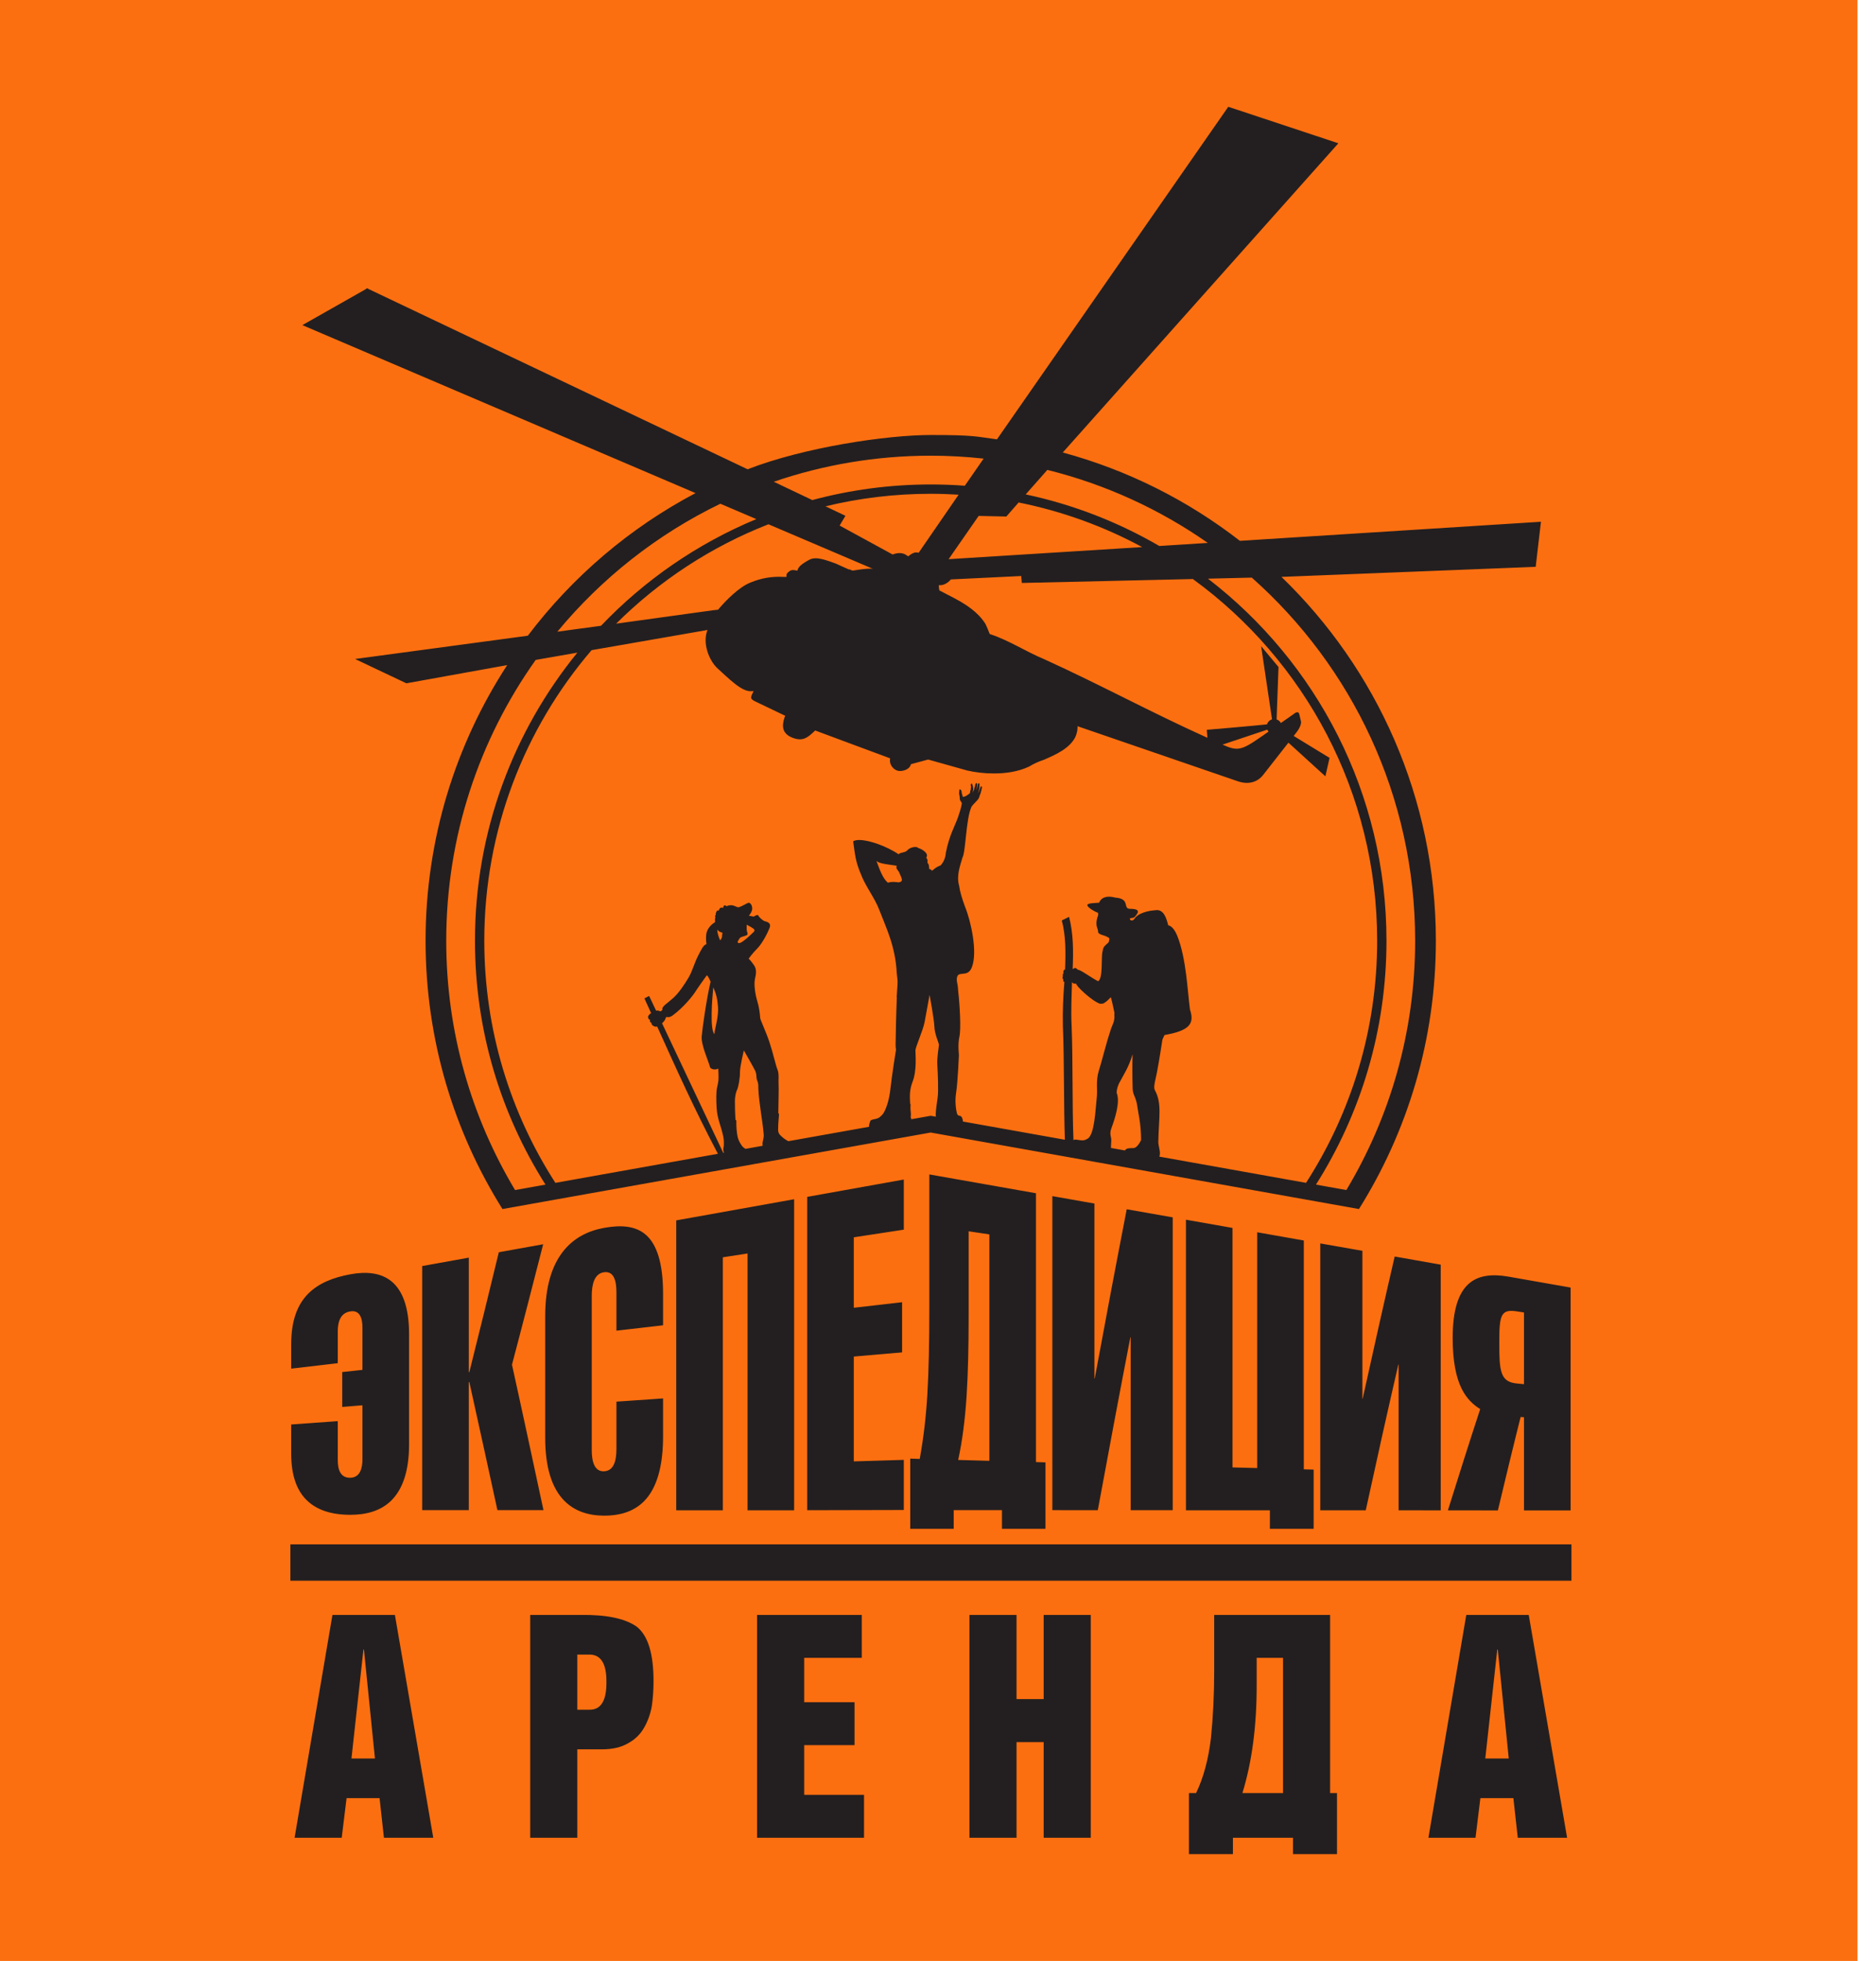 <?xml version="1.0" encoding="UTF-8"?> <svg xmlns="http://www.w3.org/2000/svg" width="67" height="70" viewBox="0 0 67 70" fill="none"><rect width="66.34" height="70" fill="#FC6F10"></rect><path fill-rule="evenodd" clip-rule="evenodd" d="M25.816 53.912C25.816 52.407 25.816 50.901 25.816 49.397C25.816 47.892 25.816 46.386 25.816 44.881C26.109 44.836 26.402 44.791 26.698 44.746C26.698 46.273 26.698 47.801 26.698 49.329C26.698 50.856 26.698 52.384 26.698 53.912C27.251 53.912 27.807 53.911 28.362 53.912C28.362 52.061 28.362 50.211 28.362 48.36C28.362 46.511 28.362 44.661 28.362 42.809C26.958 43.061 25.553 43.313 24.151 43.564C24.151 45.29 24.151 47.014 24.151 48.738C24.151 50.464 24.151 52.188 24.151 53.912C24.704 53.911 25.26 53.912 25.816 53.912ZM33.239 39.83L33.424 39.862C33.421 39.842 33.419 39.818 33.419 39.792C33.419 39.655 33.453 39.416 33.488 39.171C33.522 38.926 33.494 38.327 33.476 38.025C33.459 37.722 33.533 37.367 33.533 37.298C33.533 37.23 33.381 36.923 33.371 36.655C33.362 36.386 33.2 35.513 33.2 35.513C33.2 35.513 33.084 36.158 33.022 36.483C32.959 36.808 32.694 37.367 32.694 37.504C32.694 37.64 32.751 38.207 32.591 38.618C32.485 38.894 32.486 39.105 32.506 39.411C32.527 39.398 32.522 39.421 32.516 39.52C32.513 39.581 32.523 39.658 32.525 39.676C32.544 39.838 32.52 39.857 32.522 39.876C32.541 39.913 32.545 39.927 32.544 39.954L33.239 39.83ZM25.83 41.153L23.645 36.529C23.724 36.456 23.77 36.378 23.768 36.358C23.767 36.342 23.781 36.322 23.81 36.296C23.82 36.314 23.915 36.329 24.024 36.248C24.419 35.958 24.759 35.528 24.846 35.384C24.906 35.283 25.202 34.871 25.234 34.828C25.26 34.794 25.301 34.876 25.378 35.04C25.229 35.683 25.083 36.715 25.061 36.993C25.036 37.307 25.294 37.846 25.355 38.085C25.367 38.13 25.404 38.148 25.451 38.165C25.514 38.187 25.584 38.177 25.653 38.147C25.657 38.222 25.659 38.291 25.66 38.344C25.665 38.566 25.663 38.588 25.611 38.815C25.574 38.972 25.577 39.275 25.595 39.568C25.617 39.935 25.759 40.218 25.831 40.57C25.858 40.699 25.852 40.786 25.851 40.884C25.85 40.933 25.831 40.984 25.833 41.044C25.834 41.081 25.843 41.117 25.858 41.148L25.83 41.153ZM26.625 41.011C26.571 40.979 26.523 40.94 26.488 40.89C26.388 40.743 26.348 40.642 26.327 40.487C26.312 40.385 26.294 40.251 26.297 40.011C26.298 39.975 26.269 39.999 26.267 39.963C26.249 39.712 26.247 39.433 26.247 39.322C26.246 39.117 26.291 38.967 26.328 38.894C26.366 38.822 26.431 38.488 26.427 38.28C26.424 38.072 26.567 37.498 26.567 37.498C26.567 37.498 26.889 38.057 26.965 38.211C27.04 38.364 26.994 38.456 27.044 38.576C27.095 38.696 27.08 38.773 27.083 38.853C27.105 39.381 27.232 39.976 27.274 40.483C27.287 40.647 27.232 40.719 27.233 40.834C27.233 40.858 27.234 40.88 27.236 40.901L26.625 41.011ZM28.155 40.737C28.063 40.69 27.972 40.624 27.933 40.584C27.889 40.54 27.792 40.488 27.79 40.33C27.788 40.079 27.824 39.843 27.821 39.765C27.821 39.75 27.797 39.75 27.797 39.734C27.801 39.377 27.817 38.823 27.806 38.699C27.795 38.568 27.832 38.332 27.767 38.18C27.704 38.029 27.609 37.585 27.477 37.191C27.344 36.799 27.156 36.41 27.15 36.341C27.144 36.272 27.129 36.011 27.052 35.762C26.976 35.514 26.917 35.145 26.963 34.947C27.009 34.749 27.027 34.593 26.925 34.45C26.823 34.306 26.776 34.257 26.738 34.221C26.738 34.221 26.861 34.042 27.039 33.866C27.216 33.69 27.41 33.319 27.484 33.126C27.558 32.934 27.384 32.905 27.309 32.883C27.235 32.86 27.095 32.727 27.08 32.677C27.065 32.627 26.92 32.72 26.92 32.72L26.745 32.688C26.745 32.688 26.868 32.549 26.865 32.433C26.862 32.316 26.813 32.255 26.767 32.23C26.721 32.205 26.619 32.287 26.513 32.333C26.408 32.378 26.385 32.402 26.324 32.378C26.264 32.354 26.195 32.316 26.118 32.313C26.041 32.308 25.939 32.35 25.939 32.35C25.939 32.35 25.932 32.314 25.881 32.319C25.831 32.323 25.834 32.396 25.834 32.396L25.806 32.409C25.806 32.409 25.812 32.394 25.776 32.398C25.74 32.401 25.711 32.414 25.699 32.437C25.686 32.46 25.665 32.506 25.665 32.506C25.665 32.506 25.609 32.493 25.6 32.519C25.592 32.545 25.56 32.603 25.56 32.603L25.568 32.646C25.568 32.646 25.561 32.654 25.542 32.684C25.523 32.715 25.564 32.722 25.545 32.757C25.536 32.774 25.531 32.84 25.538 32.918C25.356 33.028 25.241 33.192 25.222 33.363C25.209 33.484 25.215 33.6 25.231 33.702C25.116 33.743 25.066 33.862 24.944 34.094C24.797 34.374 24.731 34.66 24.595 34.892C24.458 35.122 24.256 35.431 24.057 35.614C23.824 35.826 23.61 35.941 23.662 36.041C23.632 36.071 23.612 36.09 23.607 36.095C23.587 36.115 23.547 36.078 23.481 36.073C23.468 36.072 23.451 36.075 23.433 36.079L23.183 35.552L23.015 35.64L23.254 36.165C23.231 36.18 23.209 36.197 23.194 36.213C23.127 36.281 23.139 36.32 23.162 36.363C23.185 36.406 23.197 36.399 23.224 36.396C23.212 36.405 23.202 36.435 23.214 36.46C23.24 36.513 23.238 36.502 23.271 36.51C23.271 36.51 23.253 36.524 23.278 36.566C23.304 36.607 23.324 36.628 23.339 36.617C23.336 36.634 23.422 36.661 23.459 36.647L23.47 36.643C24.19 38.235 24.779 39.551 25.639 41.187L19.835 42.224C18.229 39.733 17.296 36.768 17.296 33.583C17.296 29.623 18.739 25.998 21.128 23.209C21.992 23.059 23.276 22.835 25.268 22.488C25.081 22.948 25.313 23.56 25.614 23.848C26.026 24.219 26.5 24.714 26.849 24.673C26.871 24.674 26.892 24.675 26.912 24.673C26.797 24.904 26.78 24.945 26.974 25.039L28.024 25.542L28.044 25.54C27.971 25.75 27.829 26.139 28.279 26.325C28.661 26.483 28.841 26.342 29.113 26.076L31.791 27.071C31.742 27.29 31.924 27.524 32.145 27.523C32.285 27.522 32.495 27.455 32.533 27.279L33.148 27.113L34.548 27.506C34.816 27.568 35.148 27.611 35.497 27.61C35.909 27.611 36.362 27.549 36.754 27.364C36.919 27.262 37.104 27.18 37.29 27.119C37.764 26.912 38.197 26.708 38.403 26.315C38.484 26.129 38.485 26.005 38.484 25.924L44.211 27.89C44.578 28.016 44.903 27.928 45.111 27.665L46.015 26.511L47.335 27.712L47.484 27.054L46.203 26.271L46.292 26.157C46.437 25.974 46.481 25.821 46.463 25.747L46.404 25.498C46.367 25.34 46.204 25.488 46.196 25.494L45.745 25.809C45.713 25.749 45.659 25.703 45.593 25.681L45.661 23.81L45.04 23.066L45.429 25.678C45.343 25.704 45.275 25.772 45.249 25.858C44.708 25.916 43.1 26.052 43.1 26.052L43.121 26.337C41.079 25.416 39.332 24.459 37.294 23.532C36.649 23.265 36.041 22.863 35.379 22.643C35.337 22.664 35.318 22.52 35.195 22.272C35.051 22.044 34.782 21.713 34.062 21.342L33.548 21.075C33.537 21.011 33.527 20.953 33.529 20.888C33.693 20.91 33.857 20.807 33.96 20.684L36.472 20.562L36.494 20.81C39.422 20.743 41.248 20.701 42.603 20.67C46.59 23.57 49.184 28.274 49.184 33.583C49.184 36.768 48.25 39.733 46.644 42.224L41.404 41.288C41.419 41.262 41.423 41.224 41.425 41.175C41.431 41.066 41.366 40.878 41.368 40.765C41.383 39.905 41.508 39.399 41.248 38.919C41.204 38.838 41.229 38.738 41.241 38.647C41.345 38.205 41.423 37.699 41.514 37.116C41.539 37.051 41.565 36.999 41.591 36.947C42.486 36.791 42.668 36.544 42.499 36.038C42.408 35.364 42.37 34.221 42.045 33.404C41.98 33.248 41.877 33.066 41.721 33.027C41.657 32.781 41.565 32.43 41.241 32.495C41.008 32.508 40.619 32.599 40.502 32.82C40.385 32.923 40.333 32.794 40.359 32.781C40.463 32.755 40.476 32.781 40.541 32.716C40.606 32.625 40.8 32.443 40.359 32.443C40.087 32.443 40.385 32.08 39.828 32.041C39.335 31.911 39.257 32.223 39.257 32.223C39.011 32.249 38.661 32.223 38.933 32.43C39.023 32.495 39.114 32.547 39.218 32.586C39.218 32.638 39.231 32.677 39.193 32.742C39.102 33.066 39.218 33.132 39.218 33.261C39.218 33.365 39.426 33.377 39.542 33.443C39.582 33.482 39.659 33.443 39.594 33.637C39.374 33.832 39.413 33.819 39.374 33.975C39.322 34.157 39.4 34.935 39.218 35.026C39.023 34.935 38.544 34.585 38.505 34.624C38.479 34.598 38.453 34.585 38.427 34.559C38.363 34.533 38.349 34.598 38.31 34.585C38.336 33.936 38.336 33.326 38.181 32.729L37.921 32.858C38.064 33.391 38.064 33.975 38.038 34.611C37.999 34.598 37.96 34.689 37.986 34.741C37.96 34.753 37.947 34.806 37.96 34.844C37.947 34.883 37.934 34.922 37.973 34.961C37.973 35 37.96 35.039 38.013 35.052C37.973 35.545 37.947 36.077 37.96 36.635C38.01 37.77 37.989 39.492 38.031 40.685L34.39 40.035L34.387 40.003C34.364 39.849 34.301 39.827 34.255 39.827C34.21 39.827 34.181 39.758 34.181 39.758C34.181 39.758 34.082 39.41 34.145 39.022C34.207 38.635 34.247 37.658 34.247 37.658C34.247 37.658 34.202 37.281 34.264 37.008C34.327 36.734 34.279 35.888 34.221 35.377L34.218 35.354H34.219C34.209 35.179 34.195 35.132 34.185 35.09L34.172 35.002C34.148 34.559 34.562 34.969 34.717 34.507C34.915 33.966 34.677 32.883 34.466 32.369C34.348 32.052 34.281 31.814 34.255 31.617C34.15 31.26 34.294 30.891 34.374 30.613C34.492 30.402 34.498 29.225 34.695 28.803C34.748 28.71 34.904 28.588 34.956 28.495C34.996 28.403 34.981 28.401 35.02 28.322C35.033 28.269 35.05 28.214 35.063 28.148C35.063 28.135 35.079 28.096 35.066 28.083C35.066 28.07 35.04 28.056 35.027 28.083C35.013 28.096 34.998 28.148 34.998 28.162C34.984 28.188 34.974 28.21 34.962 28.251C34.947 28.285 34.928 28.322 34.928 28.322C34.938 28.295 34.947 28.254 34.953 28.234C34.968 28.187 34.975 28.149 34.98 28.099C34.982 28.062 34.984 28.015 34.984 27.98C34.971 27.953 34.945 27.953 34.932 27.98C34.918 27.992 34.908 28.066 34.906 28.093C34.904 28.119 34.888 28.154 34.867 28.204C34.888 28.115 34.89 28.112 34.892 28.082C34.894 28.063 34.898 28.016 34.898 27.985C34.898 27.959 34.886 27.955 34.871 27.956C34.846 27.959 34.82 28.005 34.823 28.069C34.804 28.096 34.79 28.162 34.79 28.188C34.77 28.211 34.749 28.284 34.739 28.304L34.76 28.175L34.747 28.069L34.718 27.987C34.704 27.962 34.704 27.962 34.691 27.975C34.655 27.983 34.67 28.059 34.683 28.085C34.67 28.112 34.672 28.155 34.672 28.182C34.659 28.208 34.645 28.249 34.645 28.302C34.632 28.315 34.626 28.332 34.572 28.366C34.506 28.419 34.424 28.454 34.384 28.441C34.375 28.42 34.361 28.329 34.348 28.317C34.348 28.224 34.317 28.168 34.264 28.182C34.264 28.195 34.261 28.252 34.253 28.309C34.253 28.371 34.279 28.419 34.276 28.488C34.275 28.516 34.279 28.54 34.285 28.555C34.307 28.607 34.352 28.651 34.352 28.678C34.334 28.818 34.249 29.076 34.212 29.18C34.083 29.534 33.903 29.819 33.78 30.442C33.767 30.64 33.688 30.785 33.596 30.891C33.371 30.97 33.319 31.089 33.279 31.076C33.253 31.062 33.253 31.023 33.187 31.023C33.173 30.864 33.173 30.864 33.134 30.811C33.095 30.759 33.173 30.745 33.081 30.613C33.187 30.468 32.936 30.31 32.791 30.27C32.752 30.204 32.514 30.231 32.409 30.349C32.33 30.442 32.198 30.416 32.105 30.481L32.092 30.495C32 30.429 31.881 30.363 31.749 30.297C31.274 30.059 30.668 29.901 30.47 30.033C30.536 30.495 30.549 30.745 30.747 31.208C30.918 31.656 31.235 32.039 31.406 32.487C31.527 32.801 31.66 33.11 31.768 33.427C31.914 33.852 32.005 34.282 32.026 34.731C32.04 34.903 32.066 34.977 32.053 35.148C32.046 35.298 32.036 35.451 32.024 35.605L32.03 35.6C32.004 36.173 31.986 37.108 31.986 37.276C31.986 37.452 32.002 37.458 32.002 37.458C32.002 37.458 31.849 38.413 31.803 38.851C31.758 39.291 31.624 39.673 31.505 39.798C31.386 39.924 31.334 39.929 31.226 39.952C31.118 39.975 31.084 39.986 31.073 40.044C31.067 40.074 31.029 40.151 31.037 40.223L28.155 40.737ZM25.62 33.185C25.697 33.287 25.774 33.278 25.792 33.29C25.812 33.303 25.787 33.356 25.789 33.414C25.79 33.458 25.766 33.518 25.719 33.567C25.654 33.419 25.615 33.289 25.62 33.185ZM25.514 36.915C25.516 36.886 25.519 36.857 25.523 36.827C25.547 36.679 25.667 36.26 25.643 35.948C25.621 35.658 25.581 35.48 25.474 35.245C25.436 35.634 25.345 36.736 25.514 36.915ZM26.668 33.009C26.668 33.009 26.663 33.155 26.671 33.216C26.68 33.278 26.731 33.353 26.668 33.385C26.605 33.415 26.458 33.443 26.425 33.482C26.392 33.521 26.343 33.621 26.343 33.621C26.343 33.621 26.348 33.73 26.524 33.609C26.699 33.487 26.843 33.336 26.913 33.272C26.984 33.207 26.933 33.16 26.837 33.103C26.74 33.046 26.668 33.009 26.668 33.009ZM39.676 40.979L40.177 41.068C40.183 41.059 40.189 41.051 40.196 41.042C40.249 40.98 40.362 40.987 40.481 40.983C40.601 40.979 40.708 40.792 40.753 40.698C40.754 40.696 40.754 40.4 40.717 40.109C40.684 39.853 40.639 39.651 40.627 39.55C40.581 39.152 40.459 39.107 40.452 38.863C40.44 38.471 40.437 37.998 40.45 37.635C40.295 38.141 40.132 38.351 39.964 38.676C39.925 38.767 39.88 38.881 39.88 39.011C40.014 39.325 39.824 39.92 39.692 40.278C39.607 40.508 39.703 40.579 39.688 40.729C39.679 40.827 39.681 40.913 39.676 40.979ZM40.792 19.529C39.428 18.793 37.945 18.251 36.379 17.937C36.236 18.101 36.091 18.266 35.941 18.438L34.952 18.417L33.879 19.961C37.241 19.75 39.154 19.632 40.792 19.529ZM34.236 17.659C33.906 17.638 33.575 17.627 33.239 17.627C31.945 17.627 30.687 17.782 29.482 18.074L30.194 18.412L29.987 18.761L31.88 19.794C32.086 19.712 32.273 19.732 32.395 19.835L32.438 19.857C32.459 19.836 32.499 19.815 32.522 19.795C32.581 19.753 32.685 19.693 32.808 19.733C33.394 18.881 33.829 18.249 34.236 17.659ZM27.445 18.715C25.39 19.518 23.542 20.735 22.005 22.263C22.721 22.164 23.68 22.031 25.452 21.786L25.639 21.765C25.658 21.766 25.658 21.746 25.68 21.723C25.907 21.458 26.381 20.963 26.793 20.799C27.183 20.634 27.576 20.572 27.968 20.593C28.029 20.593 28.071 20.593 28.09 20.593C28.091 20.572 28.091 20.552 28.09 20.531C28.092 20.46 28.131 20.448 28.175 20.407C28.257 20.326 28.38 20.347 28.44 20.366C28.461 20.366 28.461 20.366 28.481 20.367C28.504 20.244 28.607 20.142 28.915 19.976C29.161 19.854 29.513 19.998 29.861 20.122C30.027 20.204 30.191 20.266 30.314 20.327C30.336 20.329 30.336 20.329 30.356 20.329C30.397 20.35 30.439 20.37 30.459 20.369C30.459 20.369 31.035 20.267 31.181 20.308L27.445 18.715ZM54.846 20.234L55.034 18.625L44.282 19.306C42.427 17.867 40.285 16.783 37.956 16.153L47.799 5.115L43.867 3.812L35.606 15.683C34.831 15.581 34.794 15.528 33.239 15.528C31.685 15.528 28.728 15.962 26.7 16.752C23.167 15.073 17.672 12.461 13.19 10.33L13.108 10.289L13.046 10.332L10.799 11.606L24.841 17.602C22.489 18.843 20.445 20.587 18.851 22.693C17.634 22.857 15.801 23.103 12.681 23.524L14.513 24.392C16.441 24.045 17.482 23.856 18.114 23.742C16.271 26.573 15.199 29.953 15.199 33.583C15.199 37.101 16.205 40.384 17.945 43.159L33.239 40.428L48.534 43.159C50.274 40.384 51.281 37.101 51.281 33.583C51.281 28.483 49.165 23.876 45.766 20.593L54.846 20.234ZM43.135 19.38C42.538 19.418 41.979 19.453 41.404 19.49C39.943 18.64 38.337 18.011 36.632 17.649C36.88 17.368 37.13 17.084 37.405 16.774C39.489 17.291 41.425 18.184 43.135 19.38ZM35.129 16.371C34.893 16.71 34.676 17.023 34.458 17.339C34.056 17.309 33.65 17.294 33.239 17.294C31.776 17.294 30.359 17.488 29.011 17.851L27.635 17.197C29.393 16.595 31.278 16.267 33.239 16.267C33.878 16.267 34.508 16.303 35.129 16.371ZM25.727 17.982L27.012 18.53C24.903 19.405 23.017 20.711 21.465 22.338C20.979 22.405 20.548 22.464 19.905 22.55C21.487 20.639 23.471 19.072 25.727 17.982ZM19.132 23.557C19.434 23.503 19.73 23.451 20.62 23.297C18.334 26.102 16.963 29.683 16.963 33.583C16.963 36.785 17.887 39.769 19.481 42.287L18.395 42.481C16.836 39.88 15.937 36.837 15.937 33.583C15.937 29.847 17.121 26.386 19.132 23.557ZM43.142 20.657C43.728 20.643 44.227 20.631 44.707 20.619C48.285 23.792 50.541 28.424 50.541 33.583C50.541 36.837 49.644 39.88 48.084 42.481L46.999 42.287C48.592 39.769 49.517 36.785 49.517 33.583C49.517 28.318 47.017 23.635 43.142 20.657ZM31.749 30.864C31.841 30.878 31.934 30.891 32.026 30.904C31.974 31.009 32.092 31.076 32.119 31.155C32.211 31.366 32.277 31.471 32.092 31.498C32.013 31.484 31.855 31.471 31.749 31.498C31.736 31.498 31.723 31.511 31.71 31.511C31.525 31.352 31.419 31.049 31.301 30.732C31.367 30.799 31.552 30.838 31.749 30.864ZM38.338 40.7C38.29 39.483 38.32 37.76 38.272 36.622C38.245 36.077 38.272 35.558 38.285 35.065C38.336 35.091 38.298 35.116 38.44 35.116C38.401 35.169 38.985 35.727 39.283 35.83C39.322 35.83 39.374 35.83 39.413 35.818C39.542 35.74 39.581 35.688 39.672 35.597C39.711 35.727 39.75 35.909 39.802 36.155C39.789 36.272 39.815 36.298 39.789 36.415C39.776 36.519 39.685 36.674 39.646 36.83C39.503 37.258 39.335 37.946 39.244 38.219C39.125 38.614 39.211 38.864 39.165 39.236C39.124 39.57 39.097 40.488 38.848 40.645C38.748 40.708 38.686 40.717 38.568 40.7C38.46 40.685 38.389 40.664 38.338 40.7ZM45.261 26.046L43.661 26.581C44.186 26.812 44.317 26.806 45.04 26.301L45.306 26.116C45.287 26.095 45.272 26.072 45.261 26.046ZM23.681 49.919C23.125 49.957 22.569 49.996 22.015 50.034C22.015 50.598 22.015 51.164 22.015 51.728C22.015 52.133 21.926 52.513 21.565 52.521C21.224 52.53 21.134 52.161 21.134 51.762C21.134 50.845 21.134 49.925 21.134 49.008C21.134 48.091 21.134 47.171 21.134 46.254C21.134 45.855 21.224 45.468 21.565 45.416C21.926 45.361 22.015 45.725 22.015 46.13C22.015 46.588 22.015 47.044 22.015 47.501C22.569 47.437 23.125 47.373 23.681 47.309C23.681 46.934 23.681 46.56 23.681 46.186C23.681 45.076 23.454 44.426 23.077 44.088C22.702 43.752 22.171 43.722 21.565 43.833C21.014 43.934 20.49 44.184 20.104 44.68C19.72 45.173 19.471 45.905 19.471 46.993C19.471 47.714 19.471 48.436 19.471 49.156C19.471 49.876 19.471 50.598 19.471 51.318C19.471 52.406 19.72 53.097 20.104 53.52C20.49 53.945 21.014 54.102 21.565 54.104C22.267 54.108 22.798 53.885 23.149 53.418C23.503 52.947 23.681 52.233 23.681 51.274C23.681 50.823 23.681 50.371 23.681 49.919ZM16.743 53.907C16.743 53.146 16.743 52.383 16.743 51.622C16.743 50.861 16.743 50.098 16.743 49.337C16.75 49.337 16.756 49.335 16.762 49.335C16.929 50.085 17.096 50.84 17.261 51.599C17.428 52.362 17.596 53.133 17.765 53.907C18.312 53.907 18.861 53.907 19.41 53.908C19.222 53.027 19.032 52.152 18.845 51.284C18.66 50.42 18.471 49.565 18.285 48.715C18.469 48.012 18.658 47.302 18.841 46.587C19.025 45.87 19.213 45.146 19.399 44.416C18.869 44.512 18.342 44.608 17.815 44.701C17.638 45.427 17.463 46.148 17.288 46.863C17.113 47.574 16.938 48.279 16.762 48.981C16.756 48.981 16.75 48.982 16.743 48.982C16.743 48.301 16.743 47.62 16.743 46.939C16.743 46.257 16.743 45.575 16.743 44.894C16.187 44.993 15.632 45.093 15.078 45.194C15.078 46.647 15.078 48.099 15.078 49.551C15.078 51.003 15.078 52.455 15.078 53.907C15.632 53.907 16.187 53.906 16.743 53.907ZM12.063 50.73C12.063 51.193 12.063 51.657 12.063 52.12C12.063 52.453 12.153 52.761 12.514 52.751C12.855 52.741 12.945 52.422 12.945 52.083C12.945 51.444 12.945 50.804 12.945 50.164C12.704 50.184 12.463 50.203 12.223 50.223C12.223 49.809 12.223 49.394 12.223 48.978C12.463 48.953 12.704 48.926 12.945 48.9C12.945 48.401 12.945 47.902 12.945 47.401C12.945 47.063 12.855 46.758 12.514 46.812C12.153 46.868 12.063 47.192 12.063 47.524C12.063 47.903 12.063 48.283 12.063 48.662C11.507 48.726 10.954 48.792 10.4 48.856C10.4 48.565 10.4 48.273 10.4 47.981C10.4 47.129 10.628 46.566 11.002 46.186C11.38 45.803 11.907 45.599 12.514 45.488C13.065 45.387 13.592 45.425 13.975 45.735C14.363 46.049 14.61 46.641 14.61 47.628C14.61 48.283 14.61 48.939 14.61 49.593C14.61 50.246 14.61 50.903 14.61 51.556C14.61 52.545 14.362 53.181 13.975 53.564C13.592 53.943 13.065 54.074 12.514 54.074C11.812 54.074 11.284 53.891 10.93 53.528C10.579 53.169 10.4 52.627 10.4 51.891C10.4 51.544 10.4 51.197 10.4 50.85C10.954 50.809 11.507 50.769 12.063 50.73ZM32.279 53.902C32.279 53.306 32.279 52.71 32.279 52.113C31.684 52.131 31.089 52.15 30.493 52.167C30.493 51.543 30.493 50.92 30.493 50.297C30.493 49.674 30.493 49.05 30.493 48.425C31.067 48.375 31.642 48.325 32.218 48.276C32.218 47.68 32.218 47.084 32.218 46.486C31.642 46.551 31.067 46.618 30.493 46.683C30.493 45.845 30.493 45.008 30.493 44.168C31.089 44.077 31.684 43.986 32.279 43.895C32.279 43.299 32.279 42.703 32.279 42.106C31.128 42.312 29.977 42.519 28.828 42.725C28.828 44.591 28.828 46.455 28.828 48.318C28.828 50.182 28.828 52.045 28.828 53.91C29.977 53.908 31.128 53.907 32.279 53.902ZM54.428 46.851C54.341 46.838 54.254 46.825 54.166 46.811C53.586 46.723 53.546 46.966 53.546 47.957C53.546 48.948 53.586 49.328 54.166 49.385C54.254 49.394 54.341 49.403 54.428 49.411C54.428 48.984 54.428 48.558 54.428 48.131C54.428 47.704 54.428 47.278 54.428 46.851ZM47.152 53.912C47.692 53.913 48.235 53.913 48.777 53.913C48.971 53.031 49.163 52.152 49.357 51.282C49.55 50.42 49.744 49.561 49.94 48.71C49.942 48.71 49.945 48.712 49.95 48.712C49.95 49.579 49.95 50.448 49.95 51.314C49.95 52.18 49.95 53.047 49.95 53.913C50.449 53.914 50.952 53.914 51.454 53.914C51.454 52.453 51.454 50.992 51.454 49.53C51.454 48.068 51.454 46.606 51.454 45.144C50.905 45.047 50.357 44.95 49.81 44.854C49.619 45.686 49.425 46.522 49.237 47.366C49.048 48.216 48.855 49.071 48.666 49.933C48.662 49.933 48.659 49.933 48.657 49.932C48.657 49.052 48.657 48.173 48.657 47.293C48.657 46.412 48.657 45.531 48.657 44.65C48.155 44.562 47.653 44.474 47.152 44.386C47.152 45.974 47.152 47.562 47.152 49.149C47.152 50.737 47.152 52.325 47.152 53.912ZM44.018 52.382C44.018 50.958 44.018 49.533 44.018 48.109C44.018 46.685 44.018 45.26 44.018 43.833C43.464 43.735 42.909 43.638 42.355 43.54C42.355 45.269 42.355 46.997 42.355 48.727C42.355 50.455 42.355 52.182 42.355 53.912C43.353 53.91 44.353 53.912 45.353 53.912V54.573H46.916V52.461C46.798 52.458 46.681 52.455 46.565 52.451C46.565 51.091 46.565 49.728 46.565 48.368C46.565 47.007 46.565 45.645 46.565 44.282C46.008 44.183 45.454 44.086 44.9 43.988C44.9 45.391 44.9 46.795 44.9 48.197C44.9 49.599 44.9 51.003 44.9 52.405C44.605 52.398 44.31 52.39 44.018 52.382ZM37.584 53.908C38.124 53.909 38.664 53.909 39.207 53.909C39.4 52.865 39.593 51.825 39.787 50.795C39.98 49.77 40.174 48.75 40.37 47.737C40.372 47.737 40.377 47.738 40.381 47.738C40.381 48.767 40.381 49.797 40.381 50.825C40.381 51.853 40.381 52.882 40.381 53.91C40.881 53.909 41.381 53.91 41.883 53.91C41.883 52.169 41.883 50.426 41.883 48.683C41.883 46.942 41.883 45.199 41.883 43.456C41.334 43.359 40.787 43.263 40.24 43.167C40.049 44.159 39.855 45.155 39.667 46.158C39.477 47.168 39.287 48.184 39.098 49.206C39.094 49.206 39.089 49.204 39.087 49.204C39.087 48.165 39.087 47.125 39.087 46.085C39.087 45.045 39.087 44.004 39.087 42.963C38.584 42.875 38.084 42.786 37.584 42.698C37.584 44.567 37.584 46.435 37.584 48.303C37.584 50.172 37.584 52.04 37.584 53.908ZM35.334 44.064C35.334 45.41 35.334 46.758 35.334 48.105C35.334 49.453 35.334 50.799 35.334 52.147C34.962 52.136 34.591 52.126 34.221 52.116C34.372 51.418 34.466 50.674 34.521 49.834C34.575 48.995 34.594 48.056 34.594 46.967C34.594 45.963 34.594 44.957 34.594 43.953C34.839 43.989 35.087 44.026 35.334 44.064ZM32.848 52.079C32.735 52.077 32.622 52.072 32.509 52.068V54.573H34.061V53.908C34.634 53.908 35.209 53.908 35.785 53.908V54.573H37.339V52.202C37.226 52.197 37.112 52.195 36.999 52.192C36.999 50.593 36.999 48.993 36.999 47.395C36.999 45.796 36.999 44.196 36.999 42.595C35.728 42.371 34.459 42.147 33.19 41.923C33.19 42.716 33.19 43.509 33.19 44.299C33.19 45.089 33.19 45.88 33.19 46.671C33.19 47.95 33.169 48.923 33.12 49.768C33.07 50.611 32.983 51.323 32.848 52.079ZM54.428 53.916C54.428 53.362 54.428 52.808 54.428 52.253C54.428 51.699 54.428 51.145 54.428 50.592C54.388 50.589 54.348 50.586 54.308 50.583C54.171 51.131 54.034 51.68 53.9 52.234C53.765 52.792 53.631 53.353 53.496 53.916C52.9 53.916 52.306 53.914 51.711 53.914C51.902 53.301 52.095 52.691 52.287 52.087C52.477 51.487 52.671 50.892 52.864 50.3C52.629 50.151 52.381 49.942 52.194 49.557C52.008 49.172 51.881 48.608 51.881 47.76C51.881 46.777 52.082 46.173 52.435 45.845C52.785 45.52 53.289 45.468 53.886 45.574C54.621 45.703 55.357 45.833 56.093 45.962C56.093 47.288 56.093 48.614 56.093 49.939C56.093 51.265 56.093 52.59 56.093 53.916C55.536 53.916 54.982 53.917 54.428 53.916ZM56.123 55.13V56.427H10.371V55.13H56.123Z" fill="#231F20"></path><path d="M13.712 65.602L13.556 64.187H12.378L12.204 65.602H10.521L11.873 57.648H14.104L15.474 65.602H13.712ZM13.391 62.772L12.998 58.883H12.98L12.552 62.772H13.391ZM20.618 61.032H21.038C21.457 61.045 21.664 60.716 21.658 60.045C21.664 59.383 21.457 59.056 21.038 59.063H20.618V61.032ZM18.936 65.602V57.648H20.734C21.657 57.635 22.324 57.774 22.738 58.066C23.145 58.384 23.346 59.043 23.34 60.045C23.34 60.336 23.319 60.625 23.278 60.91C23.227 61.189 23.135 61.445 23.001 61.678C22.867 61.912 22.678 62.095 22.434 62.228C22.19 62.373 21.877 62.446 21.493 62.446H20.618V65.602H18.936ZM27.038 65.602V57.648H30.778V59.179H28.721V60.764H30.519V62.296H28.721V64.07H30.858V65.602H27.038ZM34.623 65.602V57.648H36.305V60.652H37.274V57.648H38.956V65.602H37.274V62.189H36.305V65.602H34.623ZM45.822 64.007V59.179H44.881V60.108C44.887 61.586 44.717 62.886 44.372 64.007H45.822ZM46.179 66.187V65.602H44.033V66.187H42.462V64.007H42.717C42.978 63.469 43.155 62.816 43.248 62.048C43.325 61.276 43.364 60.476 43.364 59.646V57.648H47.504V64.007H47.75V66.187H46.179ZM54.206 65.602L54.049 64.187H52.871L52.697 65.602H51.015L52.367 57.648H54.598L55.968 65.602H54.206ZM53.884 62.772L53.492 58.883H53.474L53.046 62.772H53.884Z" fill="#231F20"></path></svg> 